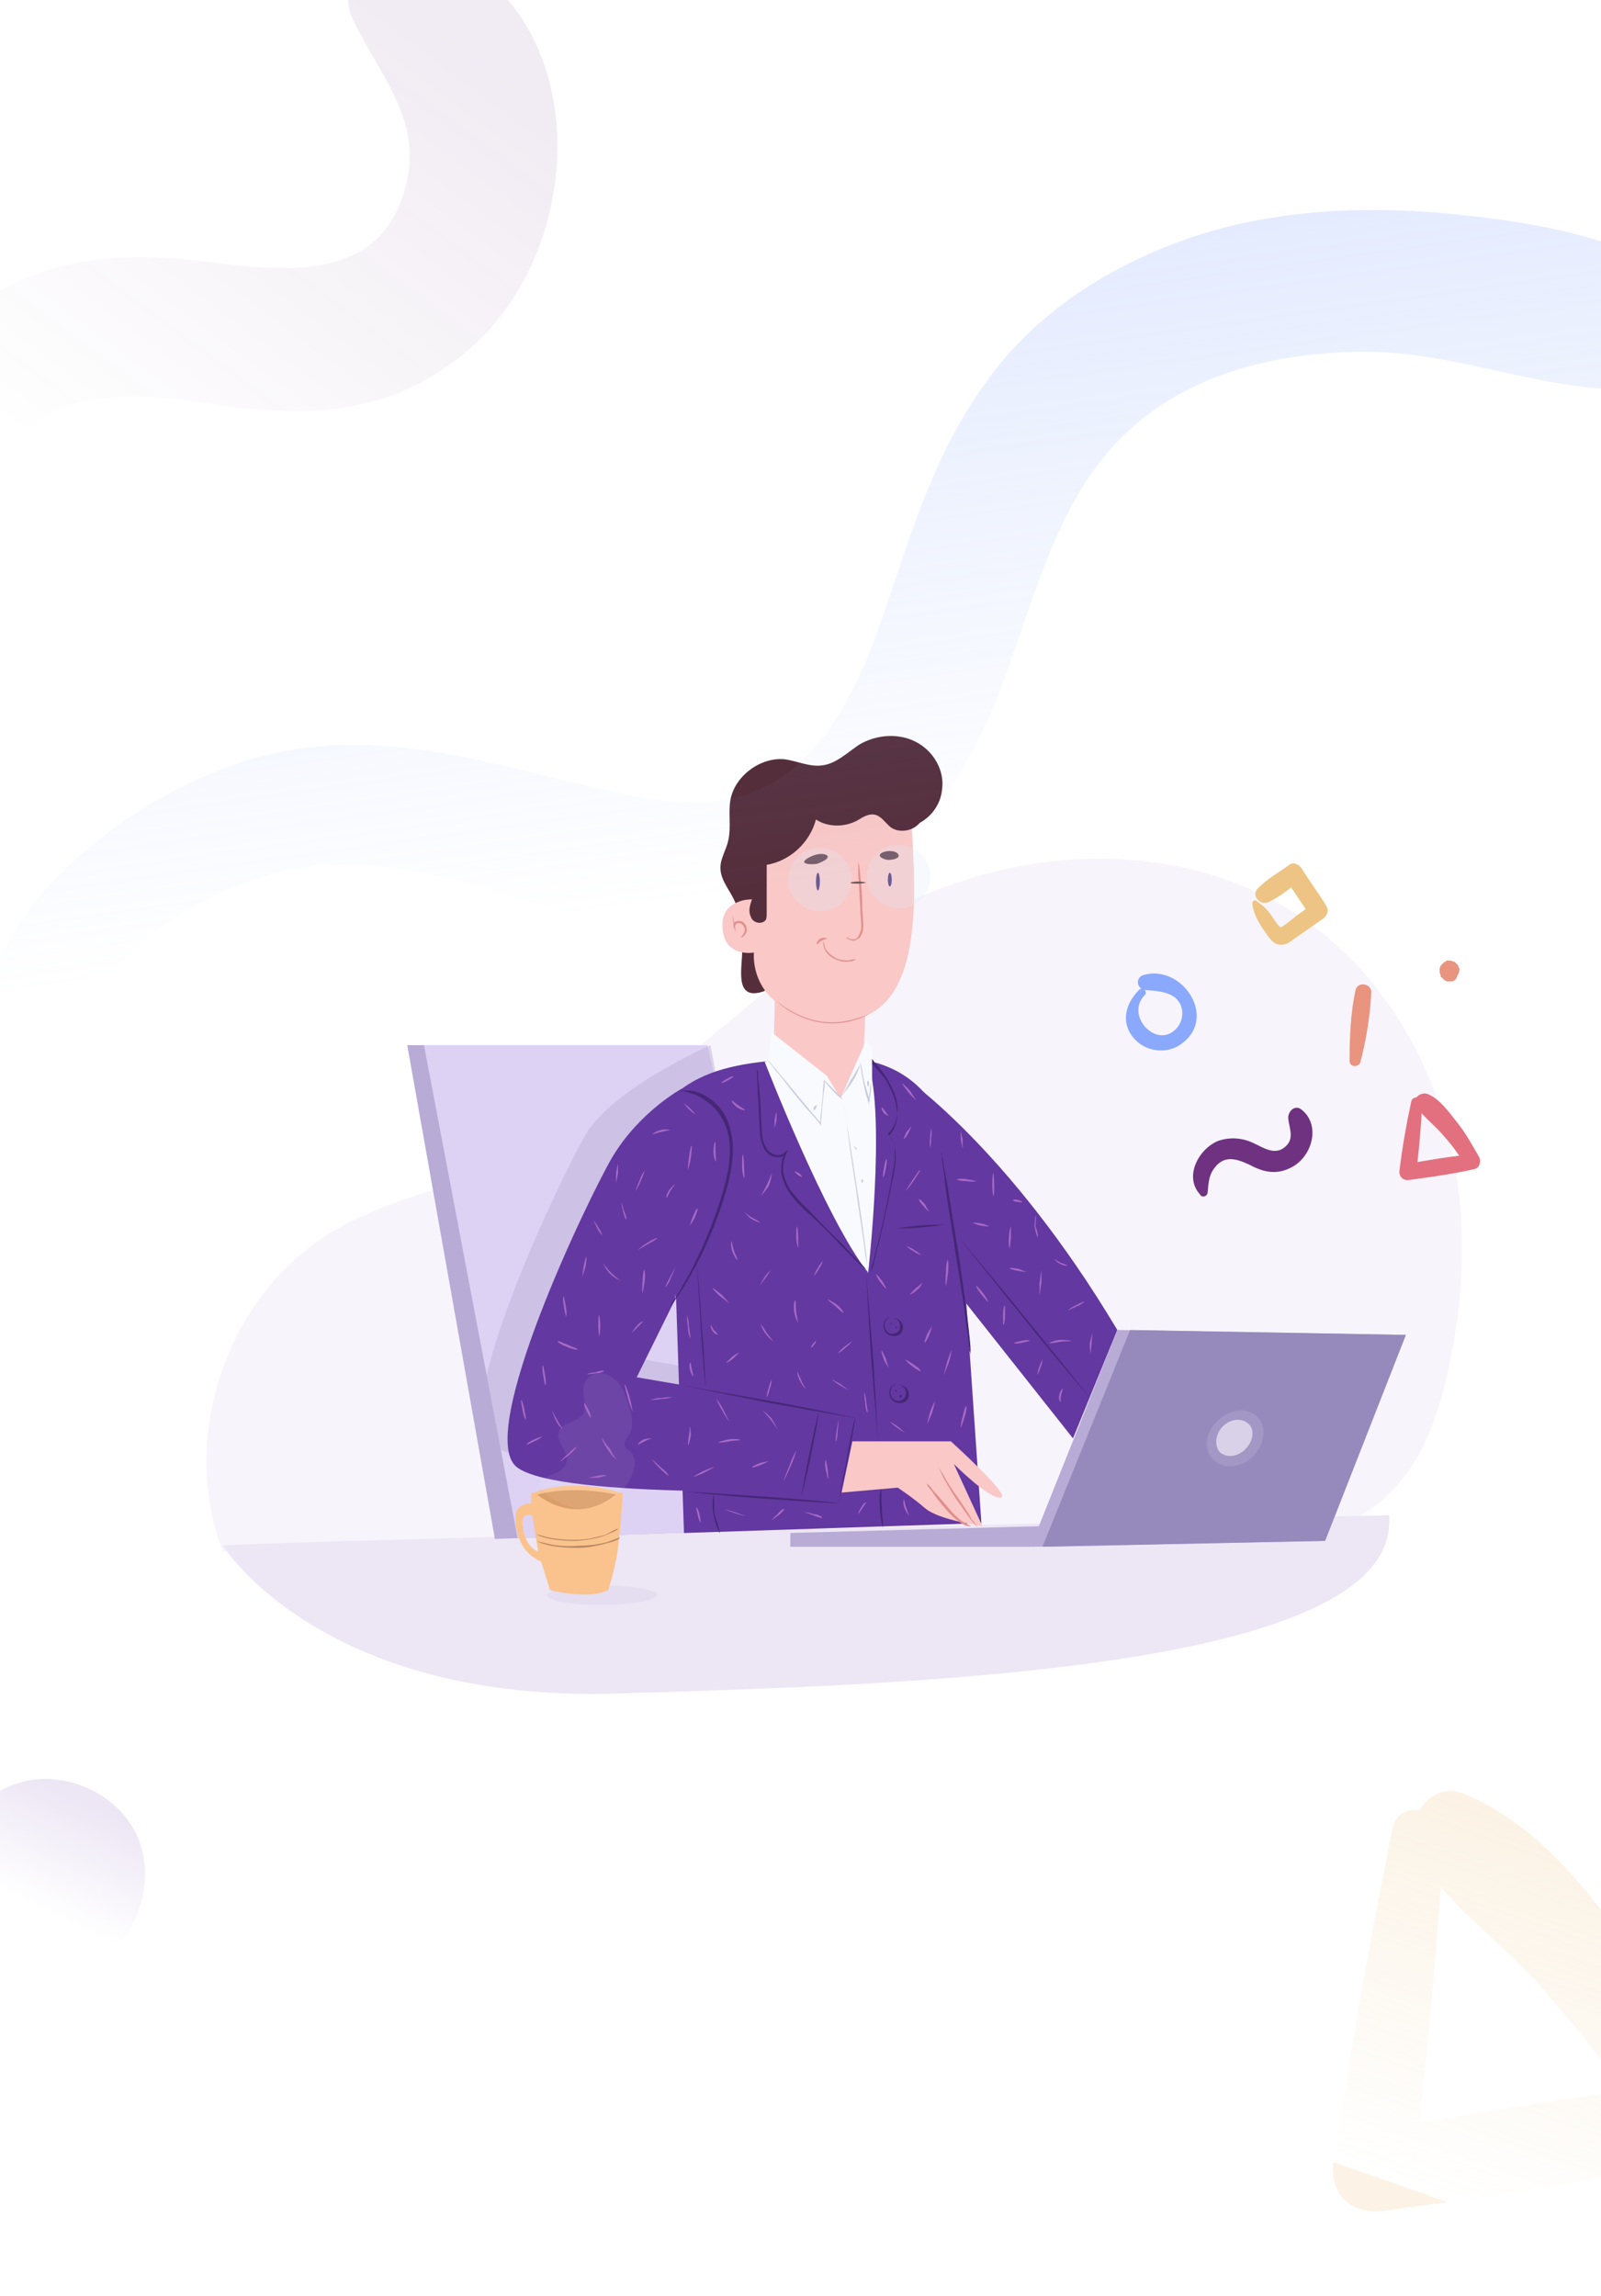 <svg width="675" height="968" viewBox="0 0 675 968" fill="none" xmlns="http://www.w3.org/2000/svg">
<g clipPath="url(#clip0_27_965)">
<rect width="675" height="968" fill="white"/>
<g opacity="0.23">
<path d="M587.173 770.704C577.578 817.262 569.76 863.821 562.297 911.091C560.165 924.952 569.76 933.837 583.264 932.06C627.685 926.018 671.396 919.976 715.107 910.024C725.057 907.536 729.322 895.452 724.702 886.923C699.47 842.141 667.487 776.745 617.024 756.132C602.454 750.09 590.371 769.637 597.479 781.721C609.561 802.69 631.95 817.618 647.942 835.744C666.421 856.357 684.189 878.393 697.338 902.916C701.958 895.097 706.578 886.923 710.842 879.104C664.644 883.013 619.867 891.188 574.38 899.362C581.487 904.693 588.594 910.38 596.057 915.711C601.388 868.441 606.008 821.172 608.851 773.902C609.206 761.463 589.305 758.62 587.173 770.704Z" fill="url(#paint0_linear_27_965)"/>
</g>
<g clipPath="url(#clip1_27_965)">
<g opacity="0.43">
<path d="M94.058 654.173C75.374 606.395 95.304 546.983 138.901 519.978C165.475 503.775 197.03 499.205 225.68 487.157C269.277 468.045 302.494 431.485 341.523 404.064C370.588 383.706 403.389 368.749 438.682 363.764C473.56 358.778 510.513 364.179 541.239 382.044C573.625 401.156 596.877 433.562 608.087 469.707C619.298 505.437 618.468 544.491 609.748 581.052C606.427 595.177 601.859 608.888 593.555 620.521C585.251 632.154 573.21 641.709 559.093 644.618" fill="#EDE6F5"/>
</g>
<path d="M585.666 638.801C585.666 638.801 96.965 650.019 94.058 651.68C94.058 651.68 134.749 717.324 258.897 714C383.044 710.261 591.064 704.444 585.666 638.801Z" fill="#EDE6F5"/>
<path d="M322.424 417.774C308.722 422.76 313.289 406.972 312.874 400.325C312.459 393.677 312.874 386.614 309.967 380.382C307.891 375.397 303.739 371.242 303.739 365.841C303.739 361.687 306.23 358.363 307.061 354.208C308.306 348.807 307.061 342.991 307.891 337.59C309.552 327.203 320.763 318.894 331.143 320.14C336.541 320.971 341.523 323.464 346.921 322.633C352.734 321.802 357.301 317.232 362.284 313.908C369.342 309.754 378.477 308.923 385.951 312.662C393.424 316.401 398.407 324.71 397.161 333.02C396.331 341.329 389.272 348.392 380.968 348.807C375.986 349.223 371.418 347.145 366.851 345.899C362.284 344.653 356.886 344.237 352.734 347.145C347.751 350.469 345.675 358.363 339.447 359.194C336.125 359.609 333.219 357.532 330.313 356.286C327.406 355.039 323.254 354.624 321.593 357.532C320.347 359.609 321.178 362.517 321.593 365.426C322.008 370.411 321.178 374.981 316.611 377.059C314.95 390.354 318.687 403.233 322.839 415.697" fill="#552E3B"/>
<path d="M208.656 648.772L171.703 440.625H291.283L335.71 644.618L208.656 648.772Z" fill="#B8ABD6"/>
<path d="M218.206 648.357L178.761 440.625H298.341L342.769 644.618L218.206 648.357Z" fill="#DDD2F3"/>
<path opacity="0.44" d="M299.587 440.625C299.587 440.625 258.066 458.905 246.855 478.432C236.89 495.466 189.141 594.762 206.58 608.888C224.434 623.013 342.354 618.443 342.354 618.443L349.827 586.868L257.236 570.665L314.119 520.809L299.587 440.625Z" fill="#B8ABD6"/>
<path d="M403.389 490.896C402.559 488.818 397.992 444.779 351.903 446.026C308.306 446.857 284.224 449.765 268.862 483.417L285.055 547.399L288.376 646.279L413.77 642.125L403.389 490.896Z" fill="#6338A1"/>
<path d="M287.546 458.905C287.546 458.905 269.692 468.461 258.066 487.988C248.101 505.022 200.352 604.318 217.791 618.443C235.645 632.569 353.564 627.999 353.564 627.999L361.038 596.424L268.446 580.636L284.64 547.814L287.546 458.905Z" fill="#6338A1"/>
<path d="M380.553 453.504C380.553 453.504 424.98 483.417 471.068 560.694L452.384 606.395L403.389 544.491L380.553 453.504Z" fill="#6338A1"/>
<path d="M333.219 652.096H434.53L439.513 643.371L333.219 646.279V652.096Z" fill="#B8ABD6"/>
<path d="M359.377 607.641H400.898C400.898 607.641 426.226 630.492 422.074 631.323C417.506 632.569 402.144 617.197 402.144 617.197L414.185 643.371C414.185 643.371 395.916 640.878 390.103 635.893C384.29 630.907 378.477 627.168 378.477 627.168L354.81 629.245L359.377 607.641Z" fill="#F9C8C7"/>
<path d="M286.716 459.736C286.716 459.736 287.131 459.736 287.961 459.736C288.376 459.736 288.792 459.736 289.207 459.736C289.622 459.736 290.452 459.736 290.868 459.736C293.774 460.152 297.511 461.398 301.248 464.722C302.909 466.384 304.985 468.461 306.23 471.369C307.476 473.862 308.306 477.186 308.722 480.509C309.552 487.157 308.306 494.22 306.23 501.698C302.078 516.239 296.265 528.703 291.283 537.428C288.792 541.582 286.716 545.322 285.055 547.399C284.224 548.645 283.809 549.476 283.394 549.892C282.979 550.307 282.563 550.723 282.563 550.723C282.563 550.723 282.563 550.307 282.979 549.892C283.394 549.061 283.809 548.23 284.64 547.399C286.3 544.906 287.961 541.582 290.452 537.428C295.02 528.703 300.833 516.239 304.985 501.698C307.061 494.635 308.306 487.157 307.476 480.925C306.646 474.277 303.739 469.292 300.002 465.968C296.265 462.644 292.529 460.982 290.037 460.567C288.376 459.736 286.716 460.152 286.716 459.736Z" fill="#452775"/>
<path d="M397.161 485.91C397.161 485.91 397.161 486.326 397.161 486.741C397.161 487.572 397.576 488.403 397.576 489.234C397.992 491.727 398.407 494.635 399.237 498.374C400.483 506.268 402.144 517.07 404.22 529.119C405.881 541.167 407.541 551.969 408.372 559.863C408.787 564.018 409.202 566.926 409.202 569.419C409.202 570.665 409.202 571.496 409.202 571.911C409.202 572.327 409.202 572.742 409.202 572.742C409.202 572.742 409.202 572.327 409.202 571.911C409.202 571.08 409.202 570.249 408.787 569.419C408.372 567.341 408.372 564.018 407.541 559.863C406.711 551.969 405.05 541.167 402.974 529.119C401.313 517.07 399.237 506.268 398.407 498.374C397.992 494.22 397.576 491.311 397.161 488.819C397.161 487.572 397.161 486.741 396.746 486.326C397.161 486.326 397.161 485.91 397.161 485.91Z" fill="#452775"/>
<path opacity="0.14" d="M277.166 672.454C277.166 674.531 266.785 676.608 253.914 676.608C241.043 676.608 230.662 674.946 230.662 672.454C230.662 670.376 241.043 668.299 253.914 668.299C266.785 668.299 277.166 670.376 277.166 672.454Z" fill="#B8ABD6"/>
<path d="M262.633 629.661C262.633 629.661 242.703 622.182 224.019 629.661V633.815C224.019 633.815 217.376 633.4 217.376 639.632C217.376 646.279 219.452 654.589 228.171 658.328L231.908 670.376C231.908 670.376 248.101 674.531 256.405 670.376C256.405 670.376 258.481 664.144 259.727 657.497C260.973 653.342 262.633 629.661 262.633 629.661ZM220.282 642.54C219.867 637.139 224.434 638.801 224.434 638.801L226.925 654.173C226.925 654.173 221.112 652.511 220.282 642.54Z" fill="#FAC28C"/>
<path d="M259.727 630.076C259.727 630.076 242.288 625.922 226.51 630.076C226.925 630.492 242.703 643.787 259.727 630.076Z" fill="#DB9D6A"/>
<path d="M261.388 648.357C261.388 648.357 260.973 648.772 260.142 649.188C259.312 649.603 258.066 650.018 256.405 650.434C253.084 651.265 248.932 652.511 243.534 652.511C238.551 652.511 233.984 652.096 230.662 651.265C229.001 650.849 227.756 650.434 226.925 650.018C226.095 649.603 225.68 649.603 225.68 649.603C225.68 649.603 227.756 650.018 231.078 650.849C234.399 651.68 238.966 652.096 243.949 651.68C248.932 651.68 253.499 650.849 256.405 650.018C259.727 648.772 261.388 647.941 261.388 648.357Z" fill="#B28560"/>
<path d="M260.557 644.617C260.557 644.617 260.142 645.033 259.312 645.448C258.481 645.864 257.236 646.279 255.575 647.11C252.668 648.357 248.101 649.188 243.119 649.603C238.136 649.603 233.569 649.188 230.247 648.357C228.586 647.941 227.341 647.526 226.51 647.11C225.68 646.695 225.265 646.695 225.265 646.695C225.265 646.695 227.341 647.11 230.247 647.941C233.569 648.772 237.721 649.188 242.703 649.188C247.686 649.188 251.838 647.941 255.16 647.11C258.897 645.033 260.557 644.202 260.557 644.617Z" fill="#B28560"/>
<g opacity="0.07">
<path d="M227.341 630.492C225.68 628.83 226.51 625.922 228.171 624.26C229.832 622.598 232.323 622.182 234.399 620.936C236.475 620.105 238.551 618.443 238.967 615.95C239.797 611.796 233.984 607.641 235.645 603.487C236.89 599.747 243.119 599.747 245.61 596.424C248.101 592.684 244.779 587.283 246.44 583.129C247.686 580.221 251.008 578.559 253.914 578.974C256.821 579.39 259.727 581.467 261.388 583.96C263.049 586.453 264.294 589.361 265.125 592.685C266.37 596.424 267.201 600.994 265.54 604.317C264.709 605.979 262.633 608.057 263.464 609.719C263.879 610.965 265.125 611.38 265.955 612.211C268.031 614.289 268.031 618.028 266.786 620.936C263.879 628.83 256.405 634.646 248.101 635.893C239.797 636.724 231.078 632.569 226.925 625.506" fill="#F9FAFD"/>
</g>
<path d="M388.027 493.389C388.027 493.389 386.781 495.466 385.12 497.959C383.459 500.452 381.798 502.113 381.798 502.113C381.798 502.113 383.044 500.036 384.705 497.543C386.366 495.051 387.611 492.973 388.027 493.389Z" fill="#A869C5"/>
<path d="M322.424 447.688C322.424 447.688 348.167 514.162 366.021 536.597C366.021 536.597 373.494 471.369 366.021 447.688C366.021 447.272 331.558 443.117 322.424 447.688Z" fill="#F9FAFD"/>
<path d="M318.271 339.667L316.611 379.136C316.611 379.136 304.57 379.136 304.57 389.938C304.57 404.064 317.856 401.571 317.856 401.571C317.856 401.571 314.95 428.161 351.488 430.238C394.255 432.731 385.12 366.257 383.459 334.681L318.271 339.667Z" fill="#F9C8C7"/>
<path d="M366.02 399.909L363.944 447.688C363.529 460.982 348.997 469.707 336.956 463.475C336.956 463.475 336.541 463.475 336.541 463.06C329.897 459.736 326.16 453.089 326.16 446.026C326.576 428.992 326.991 399.909 326.991 399.909H366.02Z" fill="#F9C8C7"/>
<path d="M366.021 536.181C366.021 536.181 365.605 535.766 365.19 535.351C364.775 534.935 363.945 534.104 362.699 533.273C360.623 531.196 357.716 528.288 354.395 524.964C351.073 521.225 346.921 517.07 341.938 512.5C339.447 510.423 336.956 507.93 334.465 505.022C331.973 502.113 330.313 498.79 329.482 495.051C329.067 492.142 329.482 488.819 330.728 486.326L331.143 486.741C329.897 487.988 327.821 487.988 326.16 487.572C324.5 487.157 323.254 485.91 322.424 484.664C320.763 481.756 320.348 478.847 320.348 475.939C319.932 470.538 319.932 465.553 319.517 461.398C319.517 457.243 319.102 453.92 319.102 451.842C319.102 450.596 319.102 449.765 319.102 449.349C319.102 448.934 319.102 448.519 319.102 448.519C319.102 448.519 319.102 448.934 319.102 449.349C319.102 450.18 319.102 451.011 319.517 451.842C319.517 454.335 319.932 457.659 320.348 461.398C320.763 465.553 320.763 470.538 321.178 475.939C321.178 478.847 321.593 481.756 323.254 484.248C324.084 485.495 325.33 486.326 326.576 486.741C327.821 487.157 329.482 487.157 330.728 485.91L332.389 484.664L331.558 486.326C330.313 488.819 329.897 491.727 330.313 494.635C331.143 498.374 332.804 501.698 335.295 504.191C337.371 507.099 340.278 509.176 342.354 511.669C346.921 516.239 351.073 520.809 354.81 524.133C358.132 527.872 361.038 530.78 363.114 532.858C363.945 533.689 364.775 534.52 365.19 535.351C365.605 536.181 366.021 536.181 366.021 536.181Z" fill="#452775"/>
<path d="M366.02 447.272C366.02 447.272 366.021 447.272 366.436 447.688C366.851 448.103 367.266 448.518 368.097 448.934C369.342 450.18 371.003 452.258 373.079 454.75C373.909 455.997 374.74 457.659 375.57 459.321C376.401 460.982 377.231 463.06 377.646 465.137C378.062 467.214 378.477 469.707 378.062 472.2C377.646 474.693 376.401 477.186 374.74 478.847V478.432C375.986 479.678 376.816 481.756 377.231 483.417C377.646 485.495 377.646 487.572 377.646 489.234C377.231 492.558 376.816 495.881 375.986 498.79C375.57 501.698 374.74 504.606 374.325 507.514C373.079 512.915 371.833 517.901 371.003 522.471C369.757 526.626 368.927 529.949 368.512 532.442C368.097 533.689 368.097 534.52 367.681 534.935C367.681 535.35 367.266 535.766 367.266 535.766C367.266 535.766 367.266 535.35 367.266 534.935C367.266 534.104 367.681 533.273 368.097 532.442C368.512 529.949 369.342 526.626 370.588 522.471C371.418 518.316 372.664 513.331 373.909 507.514C374.325 504.606 375.155 501.698 375.57 498.79C375.986 495.881 376.816 492.558 377.231 489.234C377.231 487.157 377.231 485.495 377.231 483.417C376.816 481.756 375.986 480.094 374.74 478.432L374.325 478.016L374.74 477.601C376.401 475.939 377.646 473.446 378.062 470.954C378.477 468.461 378.477 466.383 378.062 464.306C377.646 462.229 376.816 460.151 375.986 458.49C375.155 456.828 374.325 455.166 373.494 453.92C371.833 451.427 370.173 449.349 368.927 448.103C368.512 447.688 368.097 446.857 367.681 446.441C366.02 447.688 365.605 447.272 366.02 447.272Z" fill="#452775"/>
<path d="M370.173 607.641C370.173 607.641 368.927 591.854 367.266 572.327C366.02 552.8 365.19 536.597 365.19 536.597C365.19 536.597 366.436 552.385 368.097 571.911C369.342 591.854 370.173 607.641 370.173 607.641Z" fill="#452775"/>
<path d="M376.401 555.708C376.401 555.708 376.816 555.708 377.231 555.708C377.646 555.708 378.892 556.124 379.722 556.955C380.553 557.786 380.968 559.447 380.553 560.694C380.138 562.356 378.477 563.602 376.401 563.187C374.325 563.187 373.079 561.525 372.664 560.278C372.249 558.616 372.664 557.37 373.079 556.539C373.909 555.708 374.74 555.293 375.57 555.293C376.401 555.293 376.401 555.293 376.401 555.293C376.401 555.293 375.986 555.293 375.57 555.293C375.155 555.293 374.325 555.708 373.494 556.539C373.079 557.37 372.664 558.616 373.079 559.863C373.494 561.109 374.74 562.356 375.986 562.356C377.646 562.356 378.892 561.525 379.307 560.278C379.722 559.032 379.307 557.786 378.892 556.955C378.062 556.124 377.231 555.708 376.816 555.708H376.401Z" fill="#452775"/>
<path d="M378.892 583.96C378.892 583.96 379.307 583.96 379.722 583.96C380.138 583.96 381.383 584.375 382.214 585.206C383.044 586.037 383.459 587.699 383.044 588.945C382.629 590.607 380.968 591.854 378.892 591.438C376.816 591.438 375.57 589.776 375.155 588.53C374.74 586.868 375.155 585.622 375.57 584.791C376.401 583.96 377.231 583.544 378.062 583.544C378.892 583.544 378.892 583.544 378.892 583.544C378.892 583.544 378.477 583.544 378.062 583.544C377.646 583.544 376.816 583.96 375.986 584.791C375.57 585.622 375.155 586.868 375.57 588.114C375.986 589.361 377.231 590.607 378.477 590.607C380.138 590.607 381.383 589.776 381.798 588.53C382.214 587.284 381.798 586.037 381.383 585.206C380.553 584.375 379.722 583.96 379.307 583.96C378.892 583.96 378.892 583.96 378.892 583.96Z" fill="#452775"/>
<path d="M375.986 557.786V558.201C375.986 558.201 375.57 558.616 375.57 558.201C375.57 558.201 375.155 557.786 375.57 557.786C375.57 557.786 375.57 557.786 375.986 557.786Z" fill="#452775"/>
<path d="M378.062 559.447C378.062 559.447 378.477 559.863 378.062 559.863C378.062 559.863 377.646 560.278 377.646 559.863C377.646 559.863 377.231 559.447 377.646 559.447C377.646 559.447 377.646 559.447 378.062 559.447Z" fill="#452775"/>
<path d="M378.062 586.037V586.453C378.062 586.868 377.646 586.868 377.646 586.453V586.037C377.646 586.037 377.646 585.622 378.062 586.037Z" fill="#452775"/>
<path d="M380.138 588.114C380.138 588.114 380.138 588.53 380.138 588.945C379.722 589.361 379.722 589.361 379.307 588.945C379.307 588.945 379.307 588.53 379.307 588.114C379.722 588.114 380.138 588.114 380.138 588.114Z" fill="#452775"/>
<path d="M360.623 597.67C360.623 597.67 359.377 605.979 357.301 615.95C355.225 625.922 353.564 634.231 353.564 634.231C353.564 634.231 354.81 625.922 356.886 615.95C358.547 605.979 360.208 597.67 360.623 597.67Z" fill="#452775"/>
<path d="M345.26 595.593C345.26 595.593 344.014 603.487 341.938 613.458C339.862 623.429 337.786 631.323 337.786 631.323C337.786 631.323 339.032 623.429 341.108 613.458C343.184 603.487 344.845 595.593 345.26 595.593Z" fill="#452775"/>
<path d="M361.868 598.085C361.868 598.085 345.26 595.177 324.5 591.438C303.739 587.283 287.131 583.96 287.131 583.96C287.131 583.96 303.739 586.868 324.5 590.607C345.26 594.346 361.868 598.085 361.868 598.085Z" fill="#452775"/>
<path d="M353.564 633.815C353.564 633.815 339.032 632.984 321.178 631.738C303.324 630.492 288.792 628.83 288.792 628.83C288.792 628.83 303.324 629.661 321.178 630.907C339.032 632.154 353.564 633.4 353.564 633.815Z" fill="#452775"/>
<path d="M372.249 643.787C372.249 643.787 371.003 640.463 371.003 635.893C370.588 631.323 371.003 627.999 371.418 627.999C371.833 627.999 371.418 631.738 371.833 635.893C371.833 640.047 372.664 643.787 372.249 643.787Z" fill="#452775"/>
<path d="M397.992 516.239C397.992 516.239 393.424 517.07 388.027 517.486C382.629 517.901 378.062 517.901 378.062 517.901C378.062 517.901 382.629 517.07 388.027 516.655C393.424 516.239 397.992 516.239 397.992 516.239Z" fill="#452775"/>
<path d="M459.858 589.776C459.858 589.776 446.986 574.82 431.624 555.708C416.261 536.597 403.805 521.225 403.805 521.225C403.805 521.225 416.676 536.181 432.039 555.293C447.402 573.989 459.858 589.776 459.858 589.776Z" fill="#452775"/>
<path d="M297.511 585.206C297.511 585.206 296.265 573.573 295.435 559.032C294.605 544.491 293.774 532.858 293.774 532.858C293.774 532.858 295.02 544.491 295.85 559.032C297.096 573.573 297.511 585.206 297.511 585.206Z" fill="#452775"/>
<path d="M303.324 646.279C303.324 646.279 301.663 642.956 300.833 638.386C300.002 633.815 300.833 630.076 300.833 630.076C301.248 630.076 300.833 633.815 301.248 638.386C302.494 642.54 303.739 645.864 303.324 646.279Z" fill="#452775"/>
<path d="M391.763 510.838C391.763 510.838 390.518 510.007 389.272 508.345C388.027 507.099 387.196 505.852 387.611 505.437C387.611 505.437 388.857 506.268 390.103 507.93C390.933 509.592 391.763 510.838 391.763 510.838Z" fill="#A869C5"/>
<path d="M324.915 535.35C324.915 535.35 324.084 537.012 322.839 538.674C321.593 540.336 320.348 541.998 320.348 541.998C320.348 541.998 321.178 540.336 322.424 538.259C323.669 536.597 324.915 535.35 324.915 535.35Z" fill="#A869C5"/>
<path d="M307.476 549.476C307.476 549.476 305.815 548.23 303.739 546.568C301.663 544.906 300.417 543.244 300.417 542.829C300.417 542.829 302.078 544.075 304.154 545.737C306.23 547.814 307.476 549.476 307.476 549.476Z" fill="#A869C5"/>
<path d="M310.798 531.196C310.798 531.196 309.552 529.949 308.722 527.457C307.891 524.964 308.306 523.302 308.306 523.302C308.722 523.302 308.722 525.379 309.552 527.457C309.967 529.118 311.213 530.78 310.798 531.196Z" fill="#A869C5"/>
<path d="M320.348 515.408C320.348 515.408 318.687 514.993 316.611 513.746C314.95 512.5 313.704 510.838 313.704 510.838C313.704 510.838 314.95 512.085 317.026 513.331C318.687 514.162 320.348 514.993 320.348 515.408Z" fill="#A869C5"/>
<path d="M346.921 531.611C346.921 531.611 346.506 533.273 345.26 534.935C344.43 536.597 343.184 537.843 343.184 537.843C343.184 537.843 343.599 536.181 344.845 534.52C345.675 532.858 346.921 531.611 346.921 531.611Z" fill="#A869C5"/>
<path d="M336.541 526.21C336.541 526.21 335.71 524.133 335.71 521.64C335.71 519.147 335.71 517.07 336.125 517.07C336.125 517.07 336.541 519.147 336.541 521.64C336.541 524.133 336.541 526.21 336.541 526.21Z" fill="#A869C5"/>
<path d="M336.541 557.786C336.541 557.786 335.295 555.708 334.88 553.215C334.465 550.307 334.88 548.23 335.295 548.23C335.71 548.23 335.295 550.307 335.71 553.215C336.126 555.708 336.541 557.786 336.541 557.786Z" fill="#A869C5"/>
<path d="M326.16 565.679C326.16 565.679 324.5 564.433 322.839 562.356C321.178 560.278 320.763 558.201 320.763 558.201C320.763 558.201 322.008 559.863 323.254 561.94C324.915 564.017 326.16 565.679 326.16 565.679Z" fill="#A869C5"/>
<path d="M311.628 570.249C311.628 570.249 310.383 571.496 309.137 572.742C307.476 573.989 306.23 574.82 306.23 574.404C306.23 574.404 307.476 573.158 308.722 571.911C309.967 571.08 311.213 570.249 311.628 570.249Z" fill="#A869C5"/>
<path d="M302.494 562.771C302.494 562.771 301.248 562.356 300.417 561.109C299.587 559.863 299.587 558.616 299.587 558.616C299.587 558.616 300.417 559.447 300.833 560.694C302.078 561.525 302.494 562.356 302.494 562.771Z" fill="#A869C5"/>
<path d="M325.33 581.882C325.33 581.882 325.33 583.544 324.5 585.622C324.084 587.699 323.254 589.361 323.254 588.945C323.254 588.945 323.254 587.283 324.084 585.206C324.5 583.129 325.33 581.467 325.33 581.882Z" fill="#A869C5"/>
<path d="M339.862 585.622C339.862 585.622 338.202 584.375 337.371 582.298C336.125 580.221 336.125 578.143 336.125 578.143C336.125 578.143 336.956 579.805 337.786 581.882C338.617 583.96 339.862 585.622 339.862 585.622Z" fill="#A869C5"/>
<path d="M357.716 586.037C357.716 586.037 356.056 585.206 353.979 583.96C351.903 582.713 350.658 581.467 350.658 581.467C350.658 581.467 352.319 582.298 354.395 583.544C356.056 584.791 357.716 586.037 357.716 586.037Z" fill="#A869C5"/>
<path d="M359.377 565.264C359.377 565.264 358.132 566.926 356.471 568.172C354.81 569.834 353.149 570.665 353.149 570.665C353.149 570.665 354.395 569.003 356.056 567.757C357.716 566.51 359.377 565.264 359.377 565.264Z" fill="#A869C5"/>
<path d="M344.014 565.264C344.014 565.264 344.014 566.095 343.184 566.926C342.769 567.757 341.938 568.172 341.938 568.172C341.938 568.172 341.938 567.341 342.769 566.51C343.599 565.679 344.014 564.848 344.014 565.264Z" fill="#A869C5"/>
<path d="M355.64 553.631C355.64 553.631 353.979 552.385 352.319 550.723C350.243 549.061 348.582 547.814 348.997 547.814C348.997 547.814 351.073 548.645 353.149 550.307C354.81 551.554 355.64 553.215 355.64 553.631Z" fill="#A869C5"/>
<path d="M320.763 504.191C320.763 504.191 322.008 502.113 323.254 499.621C324.5 497.128 325.33 494.635 325.33 494.635C325.33 494.635 325.33 497.128 324.084 500.036C322.424 502.529 320.763 504.191 320.763 504.191Z" fill="#A869C5"/>
<path d="M313.704 496.712C313.704 496.712 312.874 494.635 312.874 491.727C312.874 488.819 312.874 486.741 313.289 486.741C313.289 486.741 313.704 488.819 313.704 491.727C313.704 494.22 314.119 496.712 313.704 496.712Z" fill="#A869C5"/>
<path d="M314.119 468.045C314.119 468.045 312.459 468.045 310.798 466.799C309.137 465.552 308.306 464.306 308.722 463.891C308.722 463.891 309.967 465.137 311.213 465.968C312.874 467.214 314.119 467.63 314.119 468.045Z" fill="#A869C5"/>
<path d="M309.137 453.92C309.137 453.92 308.306 454.751 306.646 455.581C304.985 456.412 304.154 456.828 304.154 456.412C304.154 456.412 304.985 455.581 306.646 454.75C307.891 453.92 309.137 453.504 309.137 453.92Z" fill="#A869C5"/>
<path d="M326.576 475.524C326.576 475.524 326.576 473.862 326.576 472.2C326.991 470.538 326.991 468.876 327.406 468.876C327.406 468.876 327.406 470.538 327.406 472.2C326.991 474.277 326.576 475.524 326.576 475.524Z" fill="#A869C5"/>
<path d="M338.201 496.297C338.201 496.297 337.371 495.881 336.541 495.466C335.71 494.635 334.88 494.22 335.295 493.804C335.295 493.804 336.125 494.22 336.956 494.635C337.786 495.466 338.201 495.881 338.201 496.297Z" fill="#A869C5"/>
<path d="M373.91 488.819C373.91 488.819 373.91 490.48 373.494 492.558C373.079 494.635 372.664 496.297 372.249 496.297C372.249 496.297 372.249 494.635 372.664 492.558C373.079 490.065 373.494 488.403 373.91 488.819Z" fill="#A869C5"/>
<path d="M374.74 470.538C374.74 470.538 373.494 470.123 372.664 469.292C371.833 468.045 371.418 467.214 371.833 466.799C371.833 466.799 372.664 467.63 373.494 468.876C373.909 469.707 374.74 470.538 374.74 470.538Z" fill="#A869C5"/>
<path d="M384.29 474.693C384.29 474.693 383.874 475.939 383.044 477.601C382.214 479.263 380.968 480.509 380.968 480.094C380.968 480.094 381.383 478.847 382.214 477.186C383.459 475.939 384.29 474.693 384.29 474.693Z" fill="#A869C5"/>
<path d="M392.179 483.833C392.179 483.833 391.763 481.756 392.179 479.678C392.179 477.601 392.594 475.524 392.594 475.524C392.594 475.524 393.009 477.601 392.594 479.678C392.594 482.171 392.179 483.833 392.179 483.833Z" fill="#A869C5"/>
<path d="M386.366 463.891C386.366 463.891 384.705 462.644 383.044 460.567C381.383 458.49 380.138 456.828 380.553 456.828C380.553 456.828 382.214 458.074 383.875 460.151C385.12 462.229 386.366 463.891 386.366 463.891Z" fill="#A869C5"/>
<path d="M290.037 492.973C290.037 492.973 290.037 490.896 290.452 487.988C290.868 485.079 291.283 483.002 291.698 483.002C291.698 483.002 291.698 485.079 291.283 487.988C290.868 490.896 290.037 493.389 290.037 492.973Z" fill="#A869C5"/>
<path d="M282.563 476.355C282.563 476.355 280.903 476.77 278.827 477.186C276.751 477.601 275.09 478.432 275.09 478.016C275.09 478.016 276.751 476.77 278.827 476.355C280.487 475.939 282.563 476.355 282.563 476.355Z" fill="#A869C5"/>
<path d="M292.944 469.707C292.944 469.707 291.698 468.876 290.452 467.63C289.207 466.383 288.376 465.137 288.376 465.137C288.376 465.137 289.622 465.968 290.868 467.214C292.113 468.461 293.359 469.707 292.944 469.707Z" fill="#A869C5"/>
<path d="M301.663 489.649C301.663 489.649 300.833 487.988 300.833 485.495C300.833 483.002 301.248 481.34 301.663 481.34C301.663 481.34 301.663 483.418 301.663 485.495C301.663 487.572 302.078 489.234 301.663 489.649Z" fill="#A869C5"/>
<path d="M290.868 516.655C290.868 516.655 291.283 514.993 292.113 512.915C292.944 510.838 293.774 509.176 294.189 509.592C294.189 509.592 293.774 511.254 292.944 513.331C292.113 514.993 290.868 516.655 290.868 516.655Z" fill="#A869C5"/>
<path d="M280.903 505.022C280.903 505.022 280.903 503.36 282.148 501.698C283.394 500.036 284.64 499.205 284.64 499.205C284.64 499.205 283.809 500.451 282.563 502.113C281.733 503.775 281.318 505.022 280.903 505.022Z" fill="#A869C5"/>
<path d="M268.031 502.113C268.031 502.113 268.446 500.036 269.692 497.543C270.522 495.051 271.768 493.389 271.768 493.389C271.768 493.389 271.353 495.466 270.107 497.959C269.277 500.036 268.031 502.113 268.031 502.113Z" fill="#A869C5"/>
<path d="M259.727 498.79C259.727 498.79 259.727 496.712 259.727 494.635C260.142 492.142 260.557 490.48 260.557 490.48C260.557 490.48 260.557 492.558 260.557 494.635C260.142 496.712 259.727 498.79 259.727 498.79Z" fill="#A869C5"/>
<path d="M253.914 520.809C253.914 520.809 252.668 519.563 251.838 517.901C251.008 516.239 250.177 514.577 250.177 514.577C250.177 514.577 251.423 515.824 252.253 517.486C253.499 519.147 253.914 520.809 253.914 520.809Z" fill="#A869C5"/>
<path d="M263.879 514.162C263.879 514.162 263.049 512.5 262.633 510.423C262.218 508.345 261.803 506.683 261.803 506.683C261.803 506.683 262.633 508.345 263.049 510.423C263.879 512.085 264.294 513.746 263.879 514.162Z" fill="#A869C5"/>
<path d="M277.166 522.056C277.166 522.056 275.505 523.302 273.014 524.548C270.938 525.795 268.862 527.041 268.862 527.041C268.862 527.041 270.522 525.379 272.598 524.133C275.09 522.471 277.166 521.64 277.166 522.056Z" fill="#A869C5"/>
<path d="M280.487 542.413C280.487 542.413 281.318 540.752 282.563 538.259C283.809 536.181 284.64 534.104 284.64 534.104C284.64 534.104 284.224 536.181 282.979 538.259C282.148 541.167 280.487 542.829 280.487 542.413Z" fill="#A869C5"/>
<path d="M270.938 545.322C270.938 545.322 270.522 543.244 270.938 540.336C270.938 537.428 271.353 535.35 271.768 535.35C271.768 535.35 272.183 537.428 271.768 540.336C271.353 543.244 270.938 545.322 270.938 545.322Z" fill="#A869C5"/>
<path d="M261.803 539.921C261.803 539.921 259.312 539.09 257.236 537.012C255.16 534.935 254.329 532.442 254.329 532.442C254.329 532.442 255.575 534.52 257.651 536.597C259.727 538.674 261.803 539.921 261.803 539.921Z" fill="#A869C5"/>
<path d="M245.61 538.259C245.61 538.259 245.61 536.181 246.025 534.104C246.44 532.027 246.855 529.949 247.271 529.949C247.271 529.949 247.271 532.027 246.855 534.104C246.025 536.597 245.61 538.259 245.61 538.259Z" fill="#A869C5"/>
<path d="M271.353 556.955C271.353 556.955 270.107 558.201 268.862 559.447C267.616 560.694 266.37 561.94 266.37 561.94C266.37 561.94 267.201 560.278 268.446 559.032C269.692 557.37 271.353 556.955 271.353 556.955Z" fill="#A869C5"/>
<path d="M252.668 563.602C252.668 563.602 252.253 561.525 252.253 559.032C252.253 556.539 252.253 554.462 252.668 554.462C252.668 554.462 253.084 556.539 253.084 559.032C253.084 561.525 252.668 563.602 252.668 563.602Z" fill="#A869C5"/>
<path d="M243.534 569.003C243.534 569.003 241.458 569.003 238.966 567.757C236.475 566.926 234.814 565.679 235.23 565.264C235.23 565.264 237.306 566.095 239.382 566.926C241.873 568.172 243.949 568.588 243.534 569.003Z" fill="#A869C5"/>
<path d="M238.551 554.877C238.551 554.877 238.136 553.215 237.721 550.723C237.306 548.645 237.306 546.568 237.721 546.568C237.721 546.568 238.136 548.23 238.551 550.723C238.967 553.215 238.967 554.877 238.551 554.877Z" fill="#A869C5"/>
<path d="M254.744 578.143C254.744 578.143 253.084 578.974 251.008 578.974C248.932 579.39 247.271 579.39 247.271 579.39C247.271 579.39 248.932 578.559 251.008 578.559C253.084 577.728 254.744 577.728 254.744 578.143Z" fill="#A869C5"/>
<path d="M229.832 583.96C229.832 583.96 229.417 582.298 229.001 579.805C228.586 577.728 228.586 575.651 229.001 575.651C229.001 575.651 229.417 577.312 229.832 579.805C230.247 582.298 230.247 583.96 229.832 583.96Z" fill="#A869C5"/>
<path d="M221.528 598.501C221.528 598.501 220.697 596.839 220.282 594.346C219.867 591.854 219.452 590.192 219.867 590.192C219.867 590.192 220.697 591.854 221.113 594.346C221.528 596.424 221.943 598.501 221.528 598.501Z" fill="#A869C5"/>
<path d="M228.586 605.564C228.586 605.564 227.341 606.81 225.265 607.641C223.604 608.472 221.943 609.303 221.943 608.888C221.943 608.888 223.189 607.641 225.265 606.81C226.925 605.979 228.586 605.564 228.586 605.564Z" fill="#A869C5"/>
<path d="M237.306 602.656C237.306 602.656 235.645 601.409 234.399 598.916C233.154 596.424 232.738 594.346 232.738 594.346C232.738 594.346 233.569 596.424 234.814 598.501C236.06 600.578 237.306 602.656 237.306 602.656Z" fill="#A869C5"/>
<path d="M248.932 597.67C248.932 597.67 248.101 596.424 247.271 594.762C246.44 593.1 246.025 591.854 246.44 591.438C246.44 591.438 247.271 592.684 248.101 594.346C248.932 596.008 249.347 597.255 248.932 597.67Z" fill="#A869C5"/>
<path d="M243.119 610.134C243.119 610.134 241.873 611.796 239.797 613.458C237.721 615.12 236.06 616.366 236.06 616.366C236.06 616.366 237.306 614.704 239.382 613.042C241.458 610.965 243.119 609.719 243.119 610.134Z" fill="#A869C5"/>
<path d="M260.142 615.535C260.142 615.535 258.066 613.873 256.405 611.38C254.745 608.888 253.499 606.395 253.914 606.395C253.914 606.395 255.16 608.472 257.236 610.965C258.481 613.458 260.142 615.535 260.142 615.535Z" fill="#A869C5"/>
<path d="M255.575 622.182C255.575 622.182 253.914 622.598 251.838 623.013C249.762 623.013 248.101 623.013 248.101 623.013C248.101 623.013 249.762 622.598 251.838 622.182C253.914 621.767 255.575 621.767 255.575 622.182Z" fill="#A869C5"/>
<path d="M266.786 595.177C266.786 595.177 265.54 592.685 264.709 589.361C263.879 586.037 263.049 583.544 263.464 583.544C263.464 583.544 264.709 586.037 265.54 589.361C266.37 592.685 266.786 595.177 266.786 595.177Z" fill="#A869C5"/>
<path d="M283.394 588.945C283.394 588.945 281.318 589.776 278.827 589.776C276.335 590.192 274.259 590.192 274.259 590.192C274.259 590.192 276.335 589.361 278.827 589.361C281.318 588.945 283.394 588.945 283.394 588.945Z" fill="#A869C5"/>
<path d="M274.675 606.395C274.675 606.395 273.429 606.81 271.768 607.641C270.107 608.472 268.862 609.303 268.862 608.888C268.862 608.888 269.692 607.641 271.353 606.81C273.014 606.395 274.675 606.395 274.675 606.395Z" fill="#A869C5"/>
<path d="M281.733 622.182C281.733 622.182 280.072 620.936 277.996 618.859C275.92 616.781 274.674 615.12 274.674 615.12C274.674 615.12 276.335 616.366 278.411 618.443C280.487 620.105 282.148 621.767 281.733 622.182Z" fill="#A869C5"/>
<path d="M290.037 609.303C290.037 609.303 290.037 607.226 290.452 605.148C290.868 602.656 290.868 600.994 290.868 600.994C290.868 600.994 291.283 603.071 291.283 605.148C290.868 607.226 290.452 609.303 290.037 609.303Z" fill="#A869C5"/>
<path d="M301.248 618.443C301.248 618.443 299.172 619.69 296.681 620.936C294.189 622.182 292.113 622.598 292.113 622.598C292.113 622.598 294.189 621.351 296.681 620.105C298.757 619.274 300.833 618.443 301.248 618.443Z" fill="#A869C5"/>
<path d="M307.476 599.332C307.476 599.332 305.815 597.255 304.57 594.762C302.909 592.269 302.078 589.776 302.078 589.776C302.078 589.776 303.739 591.854 304.985 594.346C306.23 596.839 307.476 599.332 307.476 599.332Z" fill="#A869C5"/>
<path d="M312.043 607.226C312.043 607.226 309.967 607.226 307.476 607.641C304.985 608.057 302.909 608.472 302.909 608.057C302.909 608.057 304.57 607.226 307.476 606.81C309.967 606.395 312.043 606.81 312.043 607.226Z" fill="#A869C5"/>
<path d="M327.821 602.656C327.821 602.656 326.576 600.578 324.915 598.501C323.254 596.424 321.593 594.762 321.593 594.762C321.593 594.762 323.669 596.008 325.33 598.086C326.991 600.578 327.821 602.656 327.821 602.656Z" fill="#A869C5"/>
<path d="M324.084 615.95C324.084 615.95 322.839 616.781 320.763 617.612C318.687 618.443 317.026 618.859 317.026 618.443C317.026 618.443 318.272 617.612 320.348 616.781C322.424 616.366 324.084 615.95 324.084 615.95Z" fill="#A869C5"/>
<path d="M348.997 623.429C348.997 623.429 348.582 621.767 348.167 619.69C347.751 617.612 347.751 615.535 348.167 615.535C348.167 615.535 348.582 617.197 348.997 619.69C348.997 621.352 349.412 623.429 348.997 623.429Z" fill="#A869C5"/>
<path d="M352.319 607.641C352.319 607.641 352.319 605.564 352.734 603.071C353.149 600.578 353.564 598.501 353.564 598.501C353.564 598.501 353.564 600.578 353.149 603.071C353.149 605.564 352.734 607.641 352.319 607.641Z" fill="#A869C5"/>
<path d="M335.71 611.796C335.71 611.796 334.88 614.704 333.219 618.443C331.558 622.182 330.312 624.675 330.312 624.675C330.312 624.675 331.143 621.767 332.804 618.028C334.049 614.289 335.71 611.38 335.71 611.796Z" fill="#A869C5"/>
<path d="M290.868 564.017C290.868 564.017 290.037 561.94 290.037 559.447C289.622 556.955 289.622 554.462 289.622 554.462C289.622 554.462 290.452 556.539 290.452 559.032C290.868 561.94 291.283 564.017 290.868 564.017Z" fill="#A869C5"/>
<path d="M292.113 580.221C292.113 580.221 291.283 578.974 290.868 577.312C290.452 575.65 290.868 574.404 291.283 574.404C291.283 574.404 291.283 575.65 291.698 577.312C292.113 578.974 292.529 580.221 292.113 580.221Z" fill="#A869C5"/>
<path d="M295.435 642.125C295.435 642.125 294.605 640.878 294.189 638.801C293.774 637.139 293.359 635.477 293.774 635.477C293.774 635.477 294.605 636.724 295.02 638.801C295.435 640.878 295.435 642.125 295.435 642.125Z" fill="#A869C5"/>
<path d="M314.535 639.216C314.535 639.216 312.459 638.801 309.967 637.97C307.476 637.139 305.4 636.308 305.4 636.308C305.4 636.308 307.476 636.724 309.967 637.555C312.459 638.386 314.535 639.216 314.535 639.216Z" fill="#A869C5"/>
<path d="M330.728 636.308C330.728 636.308 329.897 637.555 328.236 638.801C326.576 640.047 325.33 640.878 325.33 640.878C325.33 640.878 326.16 639.632 327.821 638.386C329.067 636.724 330.313 635.893 330.728 636.308Z" fill="#A869C5"/>
<path d="M346.506 640.047C346.506 640.047 344.845 639.632 342.769 638.801C340.693 637.97 339.032 637.555 339.032 637.555C339.032 637.555 341.108 637.555 343.184 638.386C345.26 638.386 346.921 639.632 346.506 640.047Z" fill="#A869C5"/>
<path d="M365.19 633.4C365.19 633.4 364.36 634.646 363.529 635.893C362.699 637.139 361.868 638.386 361.868 638.386C361.868 638.386 361.868 637.139 363.114 635.477C363.944 633.815 365.19 632.984 365.19 633.4Z" fill="#A869C5"/>
<path d="M365.605 595.593C365.605 595.593 364.775 593.515 364.775 591.438C364.36 588.945 364.36 586.868 364.36 586.868C364.36 586.868 365.19 588.945 365.19 591.023C365.605 593.515 366.02 595.593 365.605 595.593Z" fill="#A869C5"/>
<path d="M381.383 603.902C381.383 603.902 379.722 603.071 378.062 601.825C376.401 600.578 375.155 599.332 375.155 599.332C375.155 599.332 376.816 600.163 378.477 601.409C380.138 602.656 381.383 603.902 381.383 603.902Z" fill="#A869C5"/>
<path d="M397.992 579.805C397.992 579.805 398.407 577.312 399.237 574.404C400.068 571.496 401.313 569.003 401.313 569.003C401.313 569.003 400.898 571.496 400.068 574.404C398.822 577.312 397.992 579.805 397.992 579.805Z" fill="#A869C5"/>
<path d="M388.027 578.143C388.027 578.143 386.366 577.312 384.705 576.066C383.044 574.82 381.798 573.573 381.798 573.158C381.798 573.158 383.459 573.989 385.12 575.235C387.196 576.481 388.442 577.728 388.027 578.143Z" fill="#A869C5"/>
<path d="M393.009 559.032C393.009 559.032 392.594 560.694 391.763 562.771C390.933 564.848 390.103 566.095 389.687 566.095C389.687 566.095 390.103 564.433 390.933 562.356C392.179 560.278 393.009 559.032 393.009 559.032Z" fill="#A869C5"/>
<path d="M374.74 576.481C374.74 576.481 373.494 575.235 372.664 573.158C371.833 571.08 371.418 569.419 371.833 569.419C371.833 569.419 372.664 571.08 373.494 572.742C373.909 574.82 374.74 576.481 374.74 576.481Z" fill="#A869C5"/>
<path d="M388.857 540.751C388.857 540.751 388.442 542.413 386.781 543.66C385.12 545.322 383.874 545.737 383.459 545.737C383.459 545.737 384.705 544.491 385.951 543.244C387.611 541.998 388.857 540.751 388.857 540.751Z" fill="#A869C5"/>
<path d="M373.494 543.244C373.494 543.244 372.249 541.998 371.003 540.336C369.757 538.674 369.342 537.428 369.342 537.012C369.342 537.012 370.588 538.259 371.833 539.921C373.079 541.998 373.909 543.244 373.494 543.244Z" fill="#A869C5"/>
<path d="M388.442 529.119C388.442 529.119 386.781 528.703 385.12 527.457C383.459 526.626 382.214 525.379 382.214 525.379C382.214 525.379 383.874 525.795 385.535 527.041C387.196 527.872 388.442 529.119 388.442 529.119Z" fill="#A869C5"/>
<path d="M398.822 542.413C398.822 542.413 398.407 539.921 398.822 536.597C398.822 533.689 399.237 531.196 399.652 531.196C399.652 531.196 400.068 533.689 399.652 537.012C399.237 539.921 398.822 542.413 398.822 542.413Z" fill="#A869C5"/>
<path d="M390.933 600.163C390.933 600.163 391.348 598.086 392.179 595.177C393.009 592.684 394.255 590.607 394.255 590.607C394.255 590.607 393.84 592.684 393.009 595.593C391.763 598.501 390.933 600.578 390.933 600.163Z" fill="#A869C5"/>
<path d="M405.05 601.825C405.05 601.825 405.05 599.747 405.881 597.255C406.296 594.762 407.126 592.685 407.541 592.685C407.541 592.685 407.541 594.762 406.711 597.255C405.881 600.163 405.05 602.24 405.05 601.825Z" fill="#A869C5"/>
<path d="M383.459 639.216C383.459 639.216 382.214 637.97 381.383 635.893C380.553 633.815 380.968 632.154 380.968 632.154C381.383 632.154 381.383 633.815 382.214 635.893C382.629 637.555 383.459 639.216 383.459 639.216Z" fill="#A869C5"/>
<path d="M425.811 526.626C425.811 526.626 424.98 524.548 425.395 521.64C425.395 518.732 426.226 516.655 426.226 517.07C426.226 517.07 426.226 519.147 426.226 522.056C425.811 524.548 425.811 526.626 425.811 526.626Z" fill="#A869C5"/>
<path d="M417.091 517.07C417.091 517.07 415.43 517.07 413.354 516.655C411.278 516.239 410.033 515.408 410.033 515.408C410.033 515.408 411.694 515.408 413.77 515.824C415.846 516.239 417.091 517.07 417.091 517.07Z" fill="#A869C5"/>
<path d="M418.752 504.191C418.752 504.191 418.337 502.113 418.337 499.205C418.337 496.297 418.752 494.219 418.752 494.219C418.752 494.219 419.167 496.297 419.167 499.205C419.167 502.113 419.167 504.191 418.752 504.191Z" fill="#A869C5"/>
<path d="M411.693 497.959C411.693 497.959 410.033 498.374 407.541 497.959C405.465 497.959 403.389 497.543 403.389 497.128C403.389 497.128 405.05 496.712 407.541 497.128C410.033 497.543 411.693 497.959 411.693 497.959Z" fill="#A869C5"/>
<path d="M405.881 484.248C405.881 484.248 405.465 482.587 405.05 480.509C405.05 478.432 405.05 476.77 405.05 476.77C405.05 476.77 405.465 478.432 405.881 480.509C405.881 482.587 405.881 484.248 405.881 484.248Z" fill="#A869C5"/>
<path d="M416.676 549.061C416.676 549.061 415.43 547.814 413.77 545.737C412.524 544.075 411.278 542.413 411.694 541.998C411.694 541.998 412.939 543.244 414.6 545.322C415.846 546.984 416.676 548.645 416.676 549.061Z" fill="#A869C5"/>
<path d="M422.904 558.616C422.904 558.616 422.904 556.539 422.904 554.462C422.904 551.969 423.319 550.307 423.735 550.307C423.735 550.307 423.735 552.384 423.735 554.462C423.735 556.955 423.319 558.616 422.904 558.616Z" fill="#A869C5"/>
<path d="M434.115 565.264C434.115 565.264 432.869 565.679 430.793 566.095C429.132 566.51 427.471 566.51 427.471 566.095C427.471 566.095 428.717 565.679 430.793 565.264C432.869 564.848 434.115 564.848 434.115 565.264Z" fill="#A869C5"/>
<path d="M439.513 573.158C439.513 573.158 439.513 574.82 438.682 576.481C438.267 578.143 437.436 579.805 437.436 579.39C437.436 579.39 437.436 577.728 438.267 576.066C438.682 574.404 439.513 573.158 439.513 573.158Z" fill="#A869C5"/>
<path d="M448.232 585.206C448.232 585.206 447.817 586.453 447.401 588.114C446.986 589.776 447.401 591.023 446.986 591.023C446.986 591.023 446.156 589.776 446.571 588.114C446.986 586.037 448.232 585.206 448.232 585.206Z" fill="#A869C5"/>
<path d="M451.554 565.264C451.554 565.679 449.478 565.264 446.986 565.679C444.495 566.095 442.834 566.51 442.419 566.095C442.419 566.095 444.08 565.264 446.571 564.848C449.478 564.848 451.554 565.264 451.554 565.264Z" fill="#A869C5"/>
<path d="M460.688 561.94C460.688 561.94 460.273 564.017 460.273 566.51C459.858 569.003 459.858 571.08 459.858 571.08C459.858 571.08 459.443 569.003 459.443 566.51C459.858 564.017 460.688 561.94 460.688 561.94Z" fill="#A869C5"/>
<path d="M438.267 546.153C438.267 546.153 438.267 543.66 438.267 540.751C438.682 537.843 439.097 535.35 439.097 535.35C439.097 535.35 439.097 537.843 439.097 540.751C438.682 543.66 438.267 546.153 438.267 546.153Z" fill="#A869C5"/>
<path d="M432.869 536.181C432.869 536.181 431.208 536.181 429.132 535.766C427.056 535.35 425.395 534.935 425.811 534.52C425.811 534.52 427.471 534.52 429.548 534.935C431.208 535.766 432.869 536.181 432.869 536.181Z" fill="#A869C5"/>
<path d="M437.436 521.64C437.436 521.64 436.606 519.563 436.191 517.07C436.191 514.577 436.606 512.5 436.606 512.5C437.021 512.5 436.606 514.577 436.606 517.07C437.436 519.147 437.852 521.225 437.436 521.64Z" fill="#A869C5"/>
<path d="M431.208 506.683C431.208 506.683 430.378 507.099 429.132 506.683C427.887 506.683 427.056 506.268 427.056 505.852C427.056 505.852 427.887 505.437 429.132 505.852C430.378 506.268 431.208 506.683 431.208 506.683Z" fill="#A869C5"/>
<path d="M450.308 533.689C450.308 533.689 448.647 533.689 446.986 532.858C445.325 532.027 444.495 530.78 444.495 530.78C444.495 530.78 445.741 531.611 447.402 532.442C449.062 532.858 450.308 533.689 450.308 533.689Z" fill="#A869C5"/>
<path d="M457.366 548.645C457.366 548.645 456.121 549.892 454.045 550.723C451.969 551.554 450.723 552.384 450.308 552.384C450.308 552.384 451.554 551.138 453.63 550.307C455.706 549.061 457.366 548.645 457.366 548.645Z" fill="#A869C5"/>
<path d="M324.084 446.857L325.33 435.224L348.582 453.504L354.395 463.06L365.19 438.547L367.681 441.871V456.828L356.471 470.538L334.88 468.461L324.084 446.857Z" fill="#F9FAFD"/>
<path d="M347.751 454.75C347.751 454.75 347.751 455.166 347.751 455.997C347.751 457.243 347.751 458.49 347.336 460.151C346.921 463.891 346.506 468.461 346.09 473.862V474.693L345.675 473.862C344.014 471.784 342.354 469.707 340.278 467.63C335.295 461.813 331.143 456.412 328.236 452.673C326.576 451.011 325.745 449.349 324.5 448.103C323.669 446.857 323.254 446.441 323.254 446.441C323.254 446.441 323.669 446.857 324.915 448.103C325.745 449.349 326.991 450.596 328.652 452.673C331.973 456.412 336.125 461.813 341.108 467.63C342.769 469.707 344.845 471.784 346.09 473.862H345.675C346.09 468.461 346.921 463.475 346.921 460.151C346.921 458.49 347.336 457.243 347.336 455.997C347.751 455.581 347.751 454.75 347.751 454.75Z" fill="#C7CDDD"/>
<path d="M367.266 455.997C367.266 455.997 367.266 456.828 367.266 458.49C367.266 460.152 366.851 462.229 366.436 464.306V465.968L366.021 464.306C365.605 463.06 365.19 461.813 364.775 460.152C363.944 456.828 363.529 453.504 363.114 451.427C362.699 448.934 362.699 447.688 362.699 447.688C362.699 447.688 363.114 448.934 363.529 451.427C363.944 453.504 364.36 456.828 365.605 460.152C366.021 461.813 366.436 463.06 366.851 464.306H366.021C366.436 461.813 366.851 459.736 366.851 458.49C367.266 456.828 367.266 455.997 367.266 455.997Z" fill="#C7CDDD"/>
<path d="M366.021 536.181C366.021 536.181 366.021 535.766 366.021 535.35C366.021 534.935 365.605 534.104 365.605 533.273C365.19 531.196 364.775 528.703 364.36 525.379C363.529 518.732 361.868 509.176 360.623 499.205C358.962 489.234 357.716 479.678 356.886 473.031C356.471 469.707 356.056 467.214 355.64 465.137C355.64 464.306 355.225 463.475 355.225 463.06C355.225 462.644 355.225 462.229 355.225 462.229C355.225 462.229 355.225 462.644 355.225 463.06C355.225 463.475 355.64 464.306 355.64 465.137C356.056 466.799 356.471 469.707 356.886 473.031C358.132 479.678 359.377 488.818 361.038 499.205C362.699 509.592 363.945 518.732 364.775 525.379C365.19 528.703 365.605 531.196 365.605 533.273C365.605 534.104 365.605 534.935 366.021 535.35C366.021 536.181 366.021 536.181 366.021 536.181Z" fill="#C7CDDD"/>
<path d="M344.43 465.968C344.43 465.968 344.43 466.383 344.014 467.214C343.599 467.63 343.599 468.045 343.184 468.045C343.184 468.045 342.769 467.63 343.184 466.799C343.599 465.968 344.43 465.968 344.43 465.968Z" fill="#C7CDDD"/>
<path d="M366.02 458.074C366.02 458.074 365.605 457.659 365.605 456.828C365.605 455.997 365.605 455.581 366.02 455.581C366.02 455.581 366.436 455.997 366.436 456.828C366.436 457.659 366.02 458.074 366.02 458.074Z" fill="#C7CDDD"/>
<path d="M362.699 448.519C362.699 448.519 361.868 452.258 359.377 455.997C356.886 459.736 354.395 462.644 354.395 462.644C354.395 462.644 356.471 459.736 358.547 455.581C361.038 451.842 362.699 448.519 362.699 448.519Z" fill="#C7CDDD"/>
<path d="M355.225 463.475C355.225 463.475 353.149 462.229 351.073 459.736C348.997 457.659 347.336 455.581 347.751 455.581C347.751 455.581 349.412 457.243 351.488 459.321C353.564 461.398 355.225 463.06 355.225 463.475Z" fill="#C7CDDD"/>
<path d="M361.038 484.664C361.038 484.664 360.623 484.248 360.208 483.833C360.208 483.418 360.208 483.002 360.208 483.002C360.208 483.002 360.623 483.418 360.623 483.833C361.453 484.248 361.453 484.664 361.038 484.664Z" fill="#C7CDDD"/>
<path d="M363.529 498.79C363.529 498.79 363.114 498.374 363.114 497.959C363.114 497.543 363.114 497.128 363.529 497.128C363.529 497.128 363.944 497.543 363.944 497.959C363.529 498.374 363.529 498.79 363.529 498.79Z" fill="#C7CDDD"/>
<path d="M356.886 394.924C356.886 394.924 357.301 395.339 358.132 395.755C358.962 396.17 360.623 396.17 361.453 395.339C361.868 394.924 362.284 394.093 362.699 392.846C363.114 392.015 363.114 390.769 363.114 389.938C363.114 387.861 362.699 385.368 362.699 382.46C362.284 377.059 362.284 372.489 361.868 369.165C361.868 367.503 361.868 366.257 361.868 365.01C361.868 364.179 361.868 363.348 361.868 363.348C361.868 363.348 361.868 363.764 362.284 365.01C362.284 365.841 362.699 367.503 362.699 369.165C363.114 372.489 363.529 377.474 363.529 382.46C363.529 384.953 363.944 387.445 363.944 389.938C363.944 391.184 363.944 392.015 363.529 393.262C363.114 394.093 362.699 395.339 361.868 395.755C361.038 396.17 360.208 396.586 359.792 396.586C358.962 396.586 358.547 396.17 358.132 396.17C356.886 395.755 356.886 394.924 356.886 394.924Z" fill="#E08F8D"/>
<path d="M360.623 404.479C360.623 404.479 359.792 405.31 358.132 405.31C356.471 405.726 353.979 405.31 351.488 404.064C348.997 402.818 347.751 400.74 347.336 399.078C346.921 397.417 346.921 396.586 346.921 396.586C346.921 396.586 347.336 397.417 347.751 399.078C348.167 400.74 349.827 402.402 351.903 403.648C353.979 404.895 356.471 404.895 357.716 404.895C359.792 404.479 360.623 404.064 360.623 404.479Z" fill="#E08F8D"/>
<path d="M348.997 395.755C348.997 395.755 347.751 395.755 346.506 396.586C345.26 397.001 344.845 398.247 344.43 398.247C344.43 398.247 344.43 397.832 344.43 397.416C344.43 397.001 345.26 396.17 345.675 395.755C346.506 395.339 347.336 395.339 347.751 395.339C348.582 395.755 348.997 395.755 348.997 395.755Z" fill="#E08F8D"/>
<path d="M366.436 427.33C366.436 427.33 366.021 427.745 365.19 428.161C364.36 428.576 362.699 429.407 361.038 429.823C357.301 431.069 351.903 431.9 346.09 431.069C340.278 430.238 335.295 427.745 331.973 425.668C330.313 424.422 329.067 423.591 328.236 422.76C327.406 421.929 326.991 421.513 326.991 421.513C326.991 421.513 328.652 423.175 331.973 425.252C335.295 427.33 340.278 429.823 346.09 430.654C351.903 431.484 357.301 430.654 361.038 429.407C364.36 428.576 366.436 427.33 366.436 427.33Z" fill="#E08F8D"/>
<path d="M312.043 395.339C312.043 395.339 312.874 394.924 313.704 393.262C314.119 392.431 314.119 391.6 313.704 390.769C313.289 389.938 312.459 389.107 311.213 389.107C310.383 389.107 309.552 390.354 309.967 391.184L309.552 391.6C309.137 388.276 308.722 385.783 308.722 385.783C308.722 385.783 309.552 388.276 309.967 391.184L310.383 392.846L309.552 391.184C308.722 389.938 309.552 388.276 311.213 388.276C312.043 388.276 312.459 388.276 313.289 388.692C313.704 389.107 314.119 389.523 314.535 390.354C314.95 391.6 314.95 392.431 314.535 393.262C314.119 394.093 313.704 394.508 313.289 394.924C312.043 395.339 312.043 395.339 312.043 395.339Z" fill="#E08F8D"/>
<path d="M344.845 375.397C344.43 375.397 344.014 373.735 344.014 371.658C344.014 369.58 344.43 367.918 344.845 367.918C345.26 367.918 345.675 369.58 345.675 371.658C345.675 373.735 345.26 375.397 344.845 375.397Z" fill="#452775"/>
<path d="M375.155 373.735C374.74 373.735 374.325 372.489 374.325 370.827C374.325 369.165 374.74 367.918 375.155 367.918C375.57 367.918 375.986 369.165 375.986 370.827C375.986 372.489 375.57 373.735 375.155 373.735Z" fill="#452775"/>
<path d="M317.026 379.136C316.195 381.629 315.365 384.122 316.611 386.614C317.441 389.107 321.178 389.938 322.839 387.861C323.254 387.03 323.254 385.783 323.254 384.953C323.254 378.305 323.254 371.242 323.254 364.595C333.219 362.933 341.523 355.039 344.014 345.483C348.997 348.807 356.056 348.807 361.453 345.899C363.529 344.653 366.021 342.991 368.512 343.406C371.418 343.822 373.079 346.73 375.57 348.807C379.722 351.715 386.781 350.054 388.857 345.068C390.933 340.082 388.027 333.85 383.459 331.358C377.646 327.619 370.173 328.449 363.529 329.28C351.073 330.942 338.617 332.189 326.16 333.85C323.669 333.85 321.178 334.266 319.102 335.928C317.026 337.59 316.195 340.082 315.365 342.16C312.459 351.715 311.213 361.271 311.628 371.242C311.628 374.15 312.043 377.89 314.95 379.136" fill="#552E3B"/>
<path d="M348.997 361.271C348.997 362.102 346.921 363.348 344.43 364.179C341.523 364.595 339.032 364.179 339.032 363.348C339.032 362.517 341.108 361.271 343.599 360.44C346.09 359.609 348.997 360.025 348.997 361.271Z" fill="#552E3B"/>
<path d="M378.892 360.856C378.892 361.687 376.816 362.517 374.74 362.517C372.664 362.517 370.588 361.271 371.003 360.44C371.003 359.609 373.079 358.778 375.155 358.778C377.231 358.778 378.892 359.609 378.892 360.856Z" fill="#552E3B"/>
<g opacity="0.26">
<path d="M346.921 357.532C354.395 358.363 359.792 364.595 358.962 372.073C358.132 379.551 351.903 384.952 344.43 384.122C336.956 383.291 331.558 377.059 332.389 369.58C333.219 362.102 339.447 356.701 346.921 357.532Z" fill="#DEECFC"/>
</g>
<g opacity="0.26">
<path d="M380.138 356.286C387.611 357.116 393.009 363.348 392.179 370.827C391.348 378.305 385.12 383.706 377.646 382.875C370.173 382.044 364.775 375.812 365.605 368.334C366.021 360.856 372.664 355.455 380.138 356.286Z" fill="#DEECFC"/>
</g>
<path d="M365.19 372.073C365.19 372.073 363.944 372.489 361.868 372.489C360.208 372.489 358.547 372.489 358.547 372.073C358.547 372.073 359.792 371.658 361.868 371.658C363.529 371.658 365.19 372.073 365.19 372.073Z" fill="#635252"/>
<path d="M412.109 643.787C412.109 643.787 410.863 642.54 409.202 640.463C407.541 638.386 405.465 635.062 402.974 631.738C400.483 627.999 398.822 624.675 397.576 622.598C396.331 620.105 395.5 618.443 395.5 618.443C395.5 618.443 396.331 619.69 397.992 622.182C399.237 624.675 401.313 627.999 403.805 631.323C406.296 635.062 408.372 637.97 409.617 640.463C411.278 642.125 412.109 643.787 412.109 643.787Z" fill="#E08F8D"/>
<path d="M409.617 643.371C409.617 643.371 409.202 643.371 408.372 643.371C407.541 643.371 406.711 642.956 405.881 642.54C403.805 641.294 401.313 639.216 398.822 636.308C396.331 633.4 394.255 630.907 393.009 628.83C391.348 626.753 390.518 625.922 390.933 625.506C390.933 625.506 392.179 626.337 393.424 628.414C395.085 630.076 397.161 632.569 399.652 635.477C402.144 638.385 404.22 640.463 406.296 641.709C408.372 642.956 409.617 643.371 409.617 643.371Z" fill="#E08F8D"/>
<path d="M434.53 652.096L471.068 560.694L592.725 562.771L558.678 649.603L434.53 652.096Z" fill="#B8ABD6"/>
<path d="M476.466 560.694L439.513 652.096L558.678 649.603L592.725 562.771L476.466 560.694Z" fill="#968ABC"/>
<path d="M515.496 601.409C518.817 598.085 523.385 597.67 526.291 600.163C529.198 602.656 528.367 607.641 525.046 610.965C521.724 614.289 517.157 614.704 514.25 612.211C511.759 609.303 512.589 604.317 515.496 601.409Z" fill="#D7D1E8"/>
<path opacity="0.19" d="M513.42 598.916C518.402 593.931 525.876 593.1 530.028 597.255C534.18 601.409 533.35 608.888 528.367 613.873C523.385 618.859 515.911 619.69 511.759 615.535C507.192 611.38 508.022 603.902 513.42 598.916Z" fill="#D7D1E8"/>
<path d="M509.118 502.963C509.533 499.224 509.533 495.9 511.609 492.992C515.761 486.76 521.159 488.422 526.557 490.915C531.954 493.823 537.352 495.485 543.58 492.577C553.13 488.422 557.282 474.296 548.563 467.649C545.656 465.571 542.75 468.895 543.165 471.803C543.58 475.543 545.656 479.697 542.334 483.021C537.767 487.591 532.785 483.852 528.217 481.775C523.65 479.697 518.668 479.282 513.685 480.944C505.381 484.267 499.153 495.9 505.796 503.379C506.627 505.041 508.703 504.625 509.118 502.963Z" fill="#6E3281"/>
<path d="M528 380.988C528.415 385.142 530.491 388.466 532.567 391.79C534.228 393.867 535.889 397.191 538.38 398.022C541.287 398.853 543.363 397.606 545.439 395.945C549.591 393.036 553.743 390.128 557.895 387.22C559.556 385.973 560.386 383.896 559.141 381.819C555.819 376.418 552.082 371.432 548.76 366.031C547.515 364.369 545.024 363.123 543.363 364.785C539.211 367.693 534.228 370.601 530.491 374.34C527.17 377.249 531.322 382.234 535.059 380.157C539.626 378.08 543.363 374.756 547.515 371.848C545.854 371.432 543.778 371.017 542.117 370.601C545.439 376.002 549.176 380.988 552.497 386.389C552.913 384.727 553.328 382.65 553.743 380.988C551.252 382.65 549.176 384.312 546.684 385.973C545.854 386.804 540.456 390.959 540.041 390.959C539.211 390.959 536.304 386.389 535.474 385.142C533.813 383.065 532.152 381.403 530.076 380.157C529.246 378.911 528 379.741 528 380.988Z" fill="#EDC483"/>
<path d="M480.203 417.359C474.805 422.76 472.314 430.654 477.712 437.301C482.694 443.533 492.244 444.779 498.472 439.794C513.42 428.576 498.057 406.141 481.864 411.127C478.542 412.373 479.373 416.943 482.694 417.359C487.262 417.774 491.829 417.774 495.566 420.682C499.303 424.006 499.303 429.407 496.396 433.146C488.092 443.117 473.975 428.161 482.694 419.436C483.94 418.19 481.864 415.697 480.203 417.359Z" fill="#8AA9FC"/>
<path d="M595.036 464.203C592.96 473.758 591.299 483.314 590.053 493.285C589.638 496.193 591.714 497.855 594.205 497.44C603.34 496.193 612.474 494.947 621.609 492.87C623.685 492.454 624.515 489.962 623.685 487.884C620.779 482.899 617.872 477.498 614.135 472.928C610.814 468.773 607.077 463.372 602.094 461.295C599.188 460.048 595.036 462.956 597.112 466.28C599.603 470.435 604.17 473.758 607.492 477.498C611.229 481.652 614.966 486.222 617.872 491.623C618.703 489.962 619.948 488.3 620.779 486.638C611.229 487.469 602.094 489.131 592.544 490.792C594.205 492.039 595.451 492.87 597.112 494.116C598.357 484.145 599.188 474.589 599.603 464.618C599.603 462.541 595.866 461.71 595.036 464.203Z" fill="#E3707F"/>
<path d="M573.567 447.752C576.059 438.196 577.719 427.81 578.135 418.254C578.135 414.515 572.322 413.684 571.491 417.423C569.415 426.979 569 437.366 569 447.337C569 449.829 572.737 450.245 573.567 447.752Z" fill="#E8947E"/>
<path d="M615.304 408.324C615.304 407.908 614.889 407.908 614.889 407.493C614.889 407.077 614.474 406.662 614.059 406.246C613.643 405.831 613.643 405.831 613.228 405.415H612.813C612.398 405.415 611.982 405 611.982 405C611.567 405 610.737 405 610.322 405C609.906 405 609.491 405 609.491 405.415C609.076 405.415 608.661 405.831 608.246 406.246C607.83 406.662 607.83 406.662 607.415 407.077C607.415 407.493 607 407.908 607 407.908C607 408.324 607 409.155 607 409.57C607 409.986 607 410.401 607.415 411.232V411.647C607.415 411.647 607.415 412.063 607.83 412.063L608.246 412.478C608.661 412.894 608.661 412.894 609.076 413.309C609.491 413.309 609.906 413.725 609.906 413.725C610.737 413.725 611.152 413.725 611.982 413.725C612.813 413.725 613.228 413.309 613.643 412.894C614.059 412.478 614.474 411.647 614.474 411.232C615.304 409.986 615.304 409.155 615.304 408.324Z" fill="#E8947E"/>
</g>
<g opacity="0.23">
<path d="M11.33 462.519C16.389 440.501 37.627 418.689 53.958 402.844C70.986 386.334 92.734 374.298 116.021 368.234C168.519 354.555 214.933 381.833 264.573 389.869C322.42 399.049 372.079 375.51 403.803 327.268C434.263 280.748 435.199 213.405 481.389 176.755C507.832 155.363 543.619 148.142 576.806 148.279C614.653 148.585 650.019 164.858 687.061 164.136C710.798 163.543 726.369 128.925 705.35 115.635C677.281 97.785 638.701 92.534 605.017 89.537C569.133 86.844 532.611 89.121 498.515 101.398C466.489 112.982 437.35 131.816 417.39 158.822C397.016 185.966 386.59 216.7 376.293 247.823C367.309 274.615 357.166 304.822 334.189 324.188C312.607 342.223 285.085 339.758 259.679 333.99C202.576 321.533 151.232 301.527 92.667 324.588C64.213 335.841 37.971 353.706 17.952 376.407C-4.031 401.495 -8.332 427.152 -13.685 457.918C-16.71 473.634 7.761 477.984 11.33 462.519Z" fill="url(#paint1_linear_27_965)"/>
</g>
<g opacity="0.1">
<path d="M-1.763 283.416C-5.728 259.621 -13.218 238.029 -7.05 213.353C5.728 164.881 44.941 163.559 85.917 169.728C127.334 176.338 164.785 176.338 198.271 146.814C250.262 101.427 250.262 -0.804 177.563 -24.158C160.82 -29.446 140.993 -8.735 148.483 7.569C159.058 30.042 177.122 49.431 171.835 74.988C163.464 117.731 124.25 115.087 89.883 110.681C51.11 105.393 16.302 108.037 -15.421 132.713C-64.769 171.05 -81.512 259.621 -22.03 295.754C-13.659 301.042 -0 293.551 -1.763 283.416Z" fill="url(#paint2_linear_27_965)"/>
</g>
<path d="M4.941 752.657C24.871 744.763 49.783 755.15 58.088 774.676C66.392 794.203 57.257 819.547 38.158 828.687C19.058 837.827 -6.685 829.518 -16.65 810.406C-26.615 791.71 -18.726 765.536 -0.457 755.15" fill="url(#paint3_linear_27_965)"/>
</g>
<defs>
<linearGradient id="paint0_linear_27_965" x1="644.282" y1="755" x2="586.5" y2="920" gradientUnits="userSpaceOnUse">
<stop stop-color="#EDC483"/>
<stop offset="1" stop-color="#EDC483" stop-opacity="0"/>
<stop offset="1" stop-color="#EDC483" stop-opacity="0.92"/>
</linearGradient>
<linearGradient id="paint1_linear_27_965" x1="307.578" y1="125.664" x2="342.032" y2="372.361" gradientUnits="userSpaceOnUse">
<stop stop-color="#8AA9FC"/>
<stop offset="1" stop-color="#8AA9FC" stop-opacity="0"/>
</linearGradient>
<linearGradient id="paint2_linear_27_965" x1="183.5" y1="7" x2="36" y2="205.5" gradientUnits="userSpaceOnUse">
<stop stop-color="#6E3281"/>
<stop offset="1" stop-color="#6E3281" stop-opacity="0"/>
</linearGradient>
<linearGradient id="paint3_linear_27_965" x1="43.5" y1="763" x2="22.5" y2="808" gradientUnits="userSpaceOnUse">
<stop stop-color="#EDE6F5"/>
<stop offset="1" stop-color="#EDE6F5" stop-opacity="0"/>
</linearGradient>
<clipPath id="clip0_27_965">
<rect width="675" height="968" fill="white"/>
</clipPath>
<clipPath id="clip1_27_965">
<rect width="546" height="403" fill="white" transform="translate(87 311)"/>
</clipPath>
</defs>
</svg>
